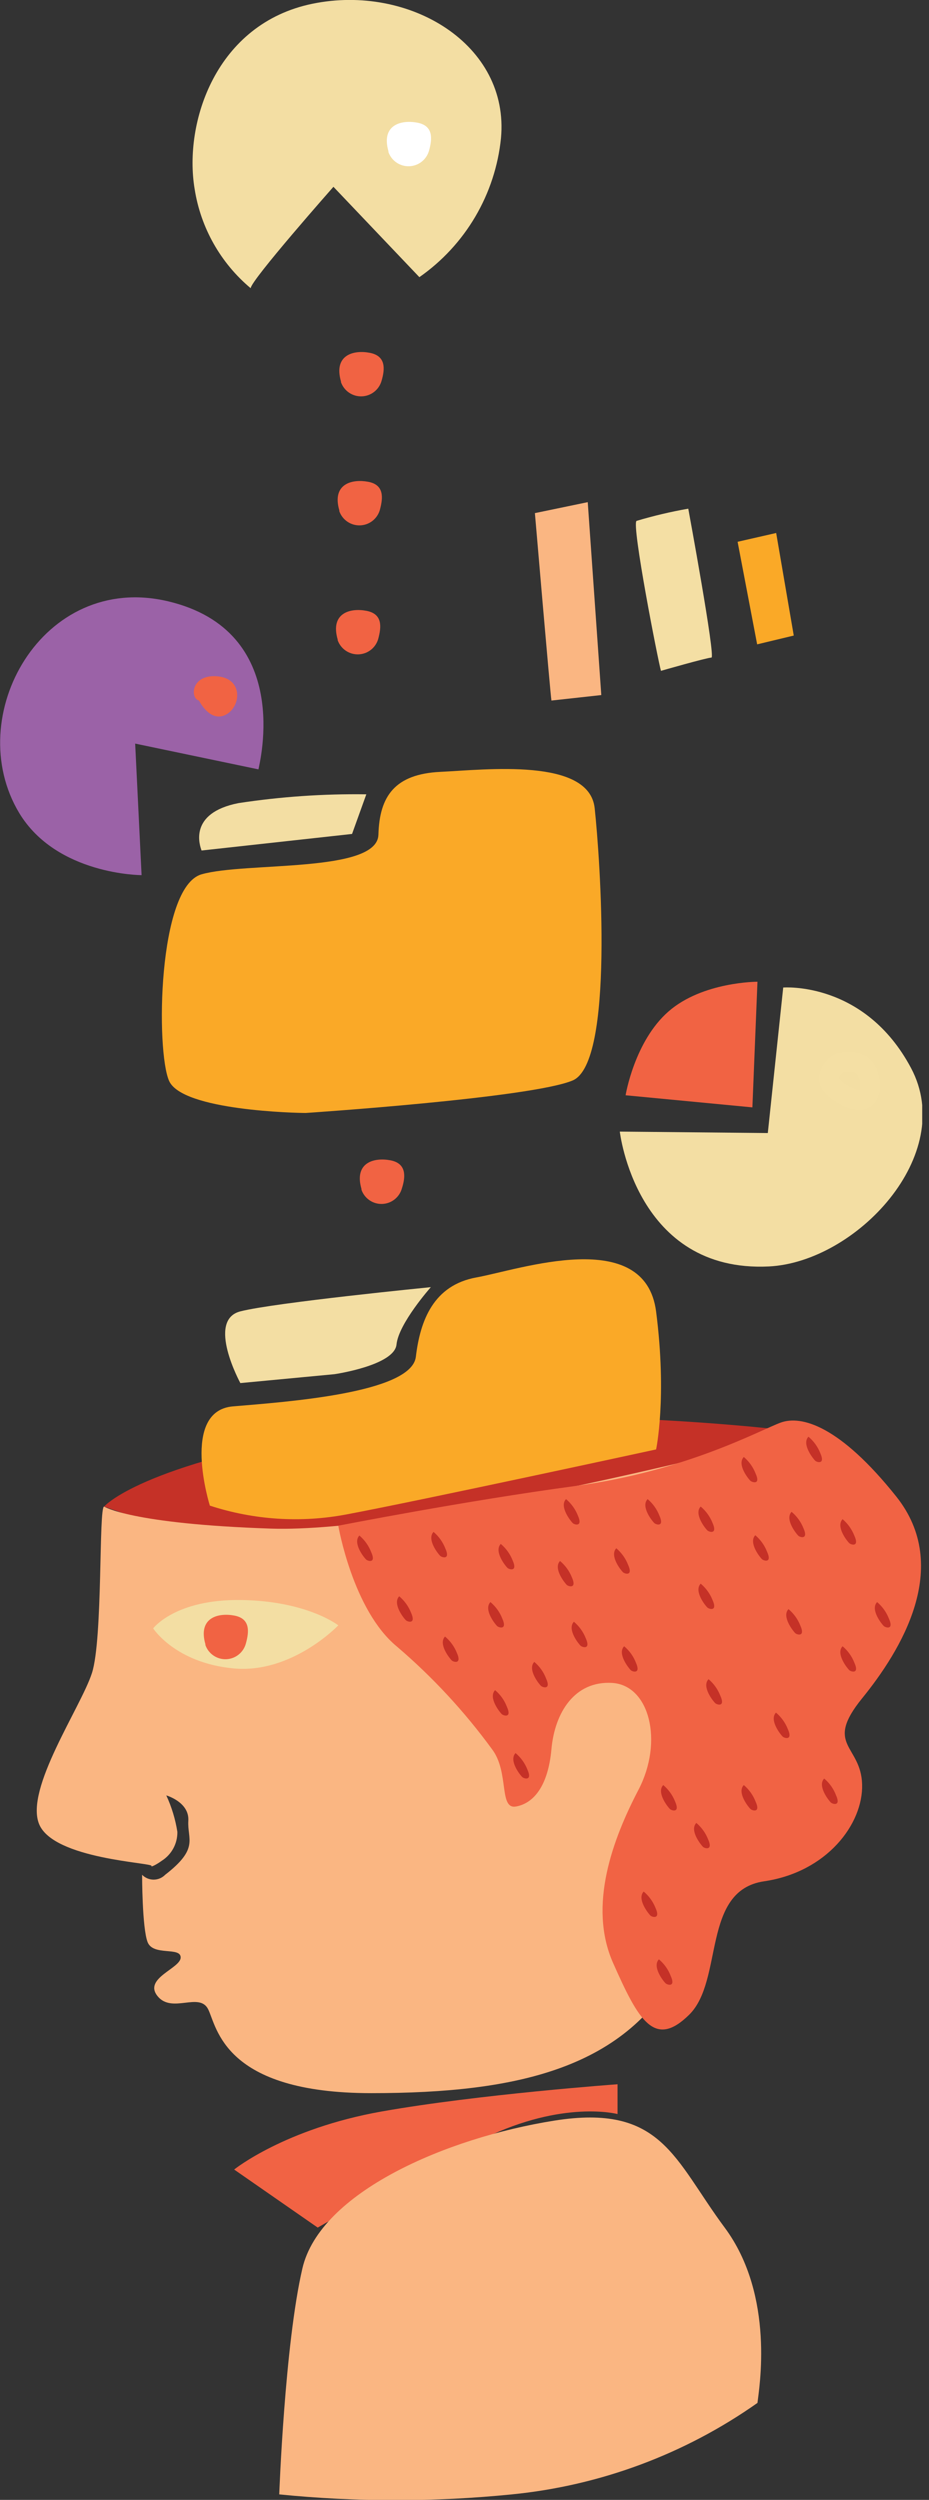 <svg width="119" height="320" viewBox="0 0 119 320" fill="none" xmlns="http://www.w3.org/2000/svg">
<rect x="0" y="0" width="119" height="320" fill="#333333" stroke="none"/>
<g clip-path="url(#clip0_591_2358)">
<path d="M13.34 192.848C13.34 192.848 17.858 187.469 43.333 183.243C68.809 179.017 102.114 183.243 102.114 183.243C102.114 183.243 65.775 195.988 51.878 197.63C38.836 199.001 25.652 197.365 13.34 192.848V192.848Z" fill="#C53127"/>
<path d="M13.34 192.848C12.625 192.848 13.195 209.779 11.777 214.164C10.36 218.549 3.166 228.975 5.008 233.492C6.849 238.01 19.686 238.433 19.408 238.857C19.289 239.03 19.924 238.765 20.733 238.182C21.352 237.787 21.861 237.24 22.209 236.593C22.557 235.946 22.733 235.22 22.72 234.486C22.467 232.873 21.99 231.303 21.302 229.822C21.302 229.822 24.27 230.67 24.124 233.068C23.978 235.466 25.542 236.592 21.157 239.983C20.964 240.18 20.734 240.336 20.481 240.443C20.227 240.55 19.955 240.605 19.68 240.605C19.404 240.605 19.132 240.55 18.878 240.443C18.625 240.336 18.395 240.18 18.202 239.983C18.202 239.983 18.202 246.766 18.904 248.595C19.607 250.423 23.144 249.164 23.144 250.568C23.144 251.973 18.335 253.218 20.176 255.51C22.018 257.802 25.542 254.94 26.668 257.206C27.794 259.471 28.642 267.936 47.559 267.936C66.477 267.936 80.44 264.691 87.21 251.416C93.98 238.142 92.853 231.24 95.543 218.535C98.232 205.831 96.523 184.939 96.523 184.939C96.523 184.939 52.686 196.266 34.709 195.67C16.732 195.074 13.34 192.848 13.34 192.848Z" fill="#FAB682"/>
<path d="M43.334 195.299C43.334 195.299 45.175 206.109 50.845 210.772C55.4 214.66 59.486 219.066 63.02 223.901C65.272 226.855 63.854 231.664 66.12 231.24C68.385 230.816 70.213 228.59 70.637 223.901C71.061 219.211 73.605 215.144 78.4 215.422C83.196 215.7 85.024 222.907 81.778 229.12C78.533 235.334 75.274 243.918 78.533 251.271C81.792 258.623 83.832 262.279 88.283 257.894C92.734 253.509 89.833 241.997 97.875 240.818C105.916 239.639 110.579 233.479 110.433 228.405C110.288 223.331 105.505 223.463 110.433 217.396C115.362 211.329 122.012 200.598 114.805 191.563C107.598 182.528 102.67 181.124 99.994 182.104C97.318 183.084 87.899 188.304 73.724 190.212C59.549 192.119 43.334 195.299 43.334 195.299Z" fill="#F16344"/>
<path d="M19.62 208.44C19.62 208.44 22.455 204.678 30.921 204.811C39.386 204.943 43.334 208.056 43.334 208.056C43.334 208.056 37.412 214.269 29.927 213.567C22.442 212.865 19.62 208.44 19.62 208.44Z" fill="#F3DEA3"/>
<path d="M79.103 270.612C79.103 270.612 72.187 268.771 62.026 273.712C51.865 278.654 40.697 285.145 40.697 285.145L29.993 277.713C29.993 277.713 36.485 272.48 48.898 270.281C61.311 268.082 79.103 266.797 79.103 266.797V270.612Z" fill="#F16344"/>
<path d="M97.027 307.587C97.212 305.891 99.332 293.902 92.827 285.145C86.323 276.388 84.786 269.248 70.955 271.46C57.124 273.672 41.002 280.628 38.737 290.365C36.471 300.102 35.769 319.298 35.769 319.298C45.671 320.287 55.648 320.287 65.55 319.298C76.878 318.18 87.723 314.145 97.027 307.587V307.587Z" fill="#FAB682"/>
<path d="M26.88 192.729C26.88 192.729 23.077 180.594 29.847 180.024C36.617 179.454 52.713 178.342 53.269 173.678C53.825 169.015 55.535 164.511 61.032 163.517C66.53 162.524 82.626 156.894 84.044 167.889C85.461 178.885 84.044 185.535 84.044 185.535C84.044 185.535 54.117 192.027 44.38 193.855C38.545 194.96 32.525 194.572 26.88 192.729V192.729Z" fill="#FAA927"/>
<path d="M30.788 177.043C30.788 177.043 26.403 168.989 30.788 167.863C35.173 166.737 55.19 164.763 55.19 164.763C55.19 164.763 51.057 169.413 50.792 172.102C50.527 174.791 42.843 175.904 42.843 175.904L30.788 177.043Z" fill="#F3DEA3"/>
<path d="M79.394 144.851L98.352 145.037L100.326 126.41C100.326 126.41 110.765 125.562 116.7 136.717C122.635 147.872 109.625 161.557 98.497 162.113C81.447 162.948 79.394 144.851 79.394 144.851Z" fill="#F3DEA3"/>
<path d="M110.076 142.069C109.193 142.031 108.333 141.776 107.572 141.327C105.863 140.413 104.922 139.3 104.922 138.029C104.965 137.415 105.156 136.82 105.479 136.296C105.802 135.773 106.248 135.335 106.777 135.021L107.082 134.889C108.301 134.531 110.685 134.385 111.877 136.081C112.725 137.287 113.202 139.817 111.997 141.235C111.754 141.501 111.457 141.714 111.126 141.858C110.794 142.001 110.437 142.073 110.076 142.069V142.069ZM108.009 137.287C107.744 137.499 107.479 137.803 107.492 137.962C107.506 138.121 107.771 138.545 108.817 139.075C109.864 139.605 110.142 139.512 110.142 139.512C110.286 138.839 110.163 138.136 109.798 137.552C109.519 137.088 108.552 137.181 108.009 137.287Z" fill="#F4DFA4"/>
<path d="M97.027 125.668L96.377 141.751L80.136 140.201C80.136 140.201 81.262 133.286 85.634 129.471C90.005 125.655 97.027 125.668 97.027 125.668Z" fill="#F16343"/>
<path d="M39.16 142.467C38.034 142.467 23.356 142.175 21.66 138.36C19.964 134.544 20.189 113.533 25.82 111.917C31.45 110.301 48.341 111.785 48.474 106.843C48.606 101.902 50.593 99.08 56.422 98.802C62.251 98.524 75.472 96.96 76.175 103.452C76.877 109.943 78.718 136.055 73.353 138.307C67.987 140.559 39.16 142.467 39.16 142.467Z" fill="#FAA927"/>
<path d="M25.82 108.87C25.608 108.301 24.058 104.075 30.549 102.803C35.967 101.977 41.444 101.6 46.924 101.677L45.096 106.751L25.82 108.87Z" fill="#F3DEA3"/>
<path d="M70.637 89.674C70.492 88.826 68.518 65.682 68.518 65.682L75.287 64.278L77.023 88.972L70.637 89.674Z" fill="#FAB682"/>
<path d="M84.666 85.872C84.322 84.733 80.864 67.1 81.54 66.676C83.716 66.027 85.927 65.505 88.164 65.113C88.164 65.113 91.688 84.176 91.131 84.176C90.575 84.176 84.666 85.872 84.666 85.872Z" fill="#F4DFA4"/>
<path d="M96.987 82.481L94.483 69.352L99.424 68.226L101.676 81.355L96.987 82.481Z" fill="#FAA927"/>
<path d="M33.106 98.484C33.239 97.716 37.624 80.785 21.528 76.97C5.432 73.154 -4.968 91.714 2.464 104.075C7.273 112.023 18.136 112.023 18.136 112.023L17.315 95.185L33.106 98.484Z" fill="#9B62A7"/>
<path d="M25.489 89.674C24.323 89.396 24.455 86.283 27.847 86.574C31.238 86.866 30.867 90.549 28.867 91.516C26.866 92.483 25.489 89.674 25.489 89.674Z" fill="#F16343"/>
<path d="M48.447 81.792C48.287 82.347 47.955 82.837 47.499 83.191C47.042 83.545 46.486 83.746 45.908 83.763C45.331 83.781 44.763 83.615 44.286 83.289C43.809 82.963 43.448 82.495 43.254 81.951V81.858C42.273 78.467 44.857 77.791 46.937 78.188C49.017 78.586 48.871 80.228 48.447 81.792Z" fill="#F16343"/>
<path d="M51.481 152.124C51.326 152.681 50.998 153.175 50.543 153.532C50.089 153.89 49.532 154.093 48.954 154.112C48.376 154.132 47.807 153.966 47.33 153.639C46.853 153.313 46.492 152.842 46.301 152.296V152.19C45.334 148.812 47.904 148.137 49.984 148.521C52.064 148.905 51.984 150.561 51.481 152.124Z" fill="#F16343"/>
<path d="M31.49 210.401C31.335 210.958 31.007 211.452 30.552 211.809C30.098 212.167 29.541 212.37 28.963 212.389C28.385 212.409 27.816 212.243 27.339 211.916C26.862 211.59 26.501 211.119 26.31 210.573V210.467C25.343 207.089 27.913 206.414 29.993 206.798C32.073 207.182 31.927 208.838 31.49 210.401Z" fill="#F16343"/>
<path d="M48.659 65.272C48.5 65.827 48.17 66.318 47.714 66.674C47.259 67.029 46.703 67.231 46.125 67.25C45.548 67.27 44.979 67.105 44.501 66.78C44.023 66.456 43.661 65.988 43.466 65.444V65.338C42.486 61.947 45.069 61.284 47.149 61.669C49.229 62.053 49.083 63.709 48.659 65.272Z" fill="#F16343"/>
<path d="M48.871 48.765C48.711 49.32 48.379 49.81 47.923 50.164C47.466 50.519 46.91 50.719 46.332 50.737C45.755 50.754 45.187 50.588 44.71 50.263C44.233 49.937 43.871 49.468 43.678 48.924V48.831C42.697 45.44 45.281 44.764 47.361 45.162C49.441 45.559 49.334 47.202 48.871 48.765Z" fill="#F16343"/>
<path d="M32.112 36.895C32.112 35.901 42.711 23.912 42.711 23.912L53.72 35.478C56.638 33.44 59.082 30.797 60.886 27.729C62.69 24.661 63.811 21.24 64.172 17.699C65.298 5.697 52.448 -2.067 40.035 0.477C27.622 3.021 23.515 15.725 24.932 24.191C25.707 29.156 28.259 33.67 32.112 36.895V36.895Z" fill="#F3DEA3"/>
<path d="M54.952 19.302C54.793 19.858 54.463 20.348 54.007 20.704C53.552 21.059 52.996 21.261 52.418 21.281C51.841 21.3 51.272 21.135 50.794 20.811C50.316 20.486 49.954 20.018 49.759 19.474V19.368C48.792 15.99 51.362 15.314 53.442 15.699C55.522 16.083 55.389 17.752 54.952 19.302Z" fill="white"/>
<path d="M46.036 196.557C45.122 197.511 46.659 199.419 46.897 199.631C47.136 199.843 48.222 200.16 47.546 198.677C47.227 197.856 46.708 197.127 46.036 196.557V196.557Z" fill="#C53127"/>
<path d="M63.417 216.349C62.503 217.303 64.04 219.211 64.278 219.423C64.516 219.635 65.603 219.953 64.927 218.469C64.612 217.645 64.093 216.916 63.417 216.349V216.349Z" fill="#C53127"/>
<path d="M55.535 196.094C54.62 197.047 56.157 198.955 56.396 199.167C56.634 199.379 57.721 199.697 57.045 198.213C56.725 197.392 56.206 196.664 55.535 196.094V196.094Z" fill="#C53127"/>
<path d="M79.95 210.732C79.023 211.673 80.573 213.581 80.798 213.793C81.023 214.005 82.123 214.323 81.46 212.839C81.143 212.02 80.624 211.296 79.95 210.732V210.732Z" fill="#C53127"/>
<path d="M90.761 214.945C89.833 215.899 91.383 217.807 91.622 218.019C91.86 218.231 92.947 218.548 92.271 217.065C91.951 216.244 91.432 215.515 90.761 214.945V214.945Z" fill="#C53127"/>
<path d="M84.958 228.498C84.044 229.451 85.581 231.359 85.819 231.571C86.058 231.783 87.144 232.101 86.481 230.617C86.158 229.795 85.635 229.066 84.958 228.498V228.498Z" fill="#C53127"/>
<path d="M68.438 212.733C67.524 213.687 69.061 215.594 69.299 215.806C69.537 216.018 70.624 216.336 69.948 214.852C69.633 214.029 69.114 213.299 68.438 212.733V212.733Z" fill="#C53127"/>
<path d="M64.146 197.63C63.232 198.584 64.769 200.492 65.007 200.704C65.246 200.916 66.332 201.234 65.669 199.75C65.346 198.927 64.823 198.199 64.146 197.63V197.63Z" fill="#C53127"/>
<path d="M89.754 202.718C88.84 203.671 90.376 205.566 90.615 205.778C90.853 205.99 91.94 206.308 91.277 204.824C90.952 204.006 90.429 203.282 89.754 202.718V202.718Z" fill="#C53127"/>
<path d="M101.001 205.976C100.087 206.93 101.637 208.838 101.862 209.05C102.087 209.262 103.187 209.58 102.524 208.096C102.201 207.273 101.677 206.545 101.001 205.976V205.976Z" fill="#C53127"/>
<path d="M73.512 207.593C72.598 208.546 74.135 210.454 74.373 210.666C74.612 210.878 75.698 211.196 75.036 209.712C74.713 208.89 74.189 208.161 73.512 207.593V207.593Z" fill="#C53127"/>
<path d="M62.821 205.075C61.907 206.029 63.444 207.937 63.682 208.149C63.921 208.361 65.007 208.679 64.345 207.195C64.022 206.373 63.498 205.644 62.821 205.075V205.075Z" fill="#C53127"/>
<path d="M78.944 198.187C78.03 199.141 79.566 201.048 79.805 201.26C80.043 201.472 81.13 201.79 80.454 200.306C80.135 199.485 79.615 198.757 78.944 198.187V198.187Z" fill="#C53127"/>
<path d="M89.754 192.848C88.84 193.788 90.376 195.696 90.615 195.908C90.853 196.12 91.94 196.438 91.277 194.954C90.952 194.137 90.429 193.413 89.754 192.848V192.848Z" fill="#C53127"/>
<path d="M103.558 183.906C102.644 184.859 104.194 186.767 104.419 186.979C104.644 187.191 105.744 187.509 105.081 186.025C104.758 185.203 104.235 184.474 103.558 183.906V183.906Z" fill="#C53127"/>
<path d="M101.398 193.523C100.484 194.477 102.034 196.372 102.259 196.584C102.485 196.796 103.584 197.114 102.922 195.63C102.597 194.812 102.073 194.088 101.398 193.523V193.523Z" fill="#C53127"/>
<path d="M107.93 194.464C107.015 195.418 108.552 197.326 108.791 197.538C109.029 197.75 110.115 198.068 109.44 196.584C109.12 195.763 108.601 195.034 107.93 194.464V194.464Z" fill="#C53127"/>
<path d="M112.354 205.075C111.427 206.029 112.977 207.937 113.216 208.149C113.454 208.361 114.54 208.679 113.865 207.195C113.545 206.374 113.026 205.645 112.354 205.075V205.075Z" fill="#C53127"/>
<path d="M82.454 242.13C81.54 243.083 83.09 244.991 83.315 245.203C83.54 245.415 84.64 245.72 83.977 244.249C83.654 243.427 83.13 242.698 82.454 242.13V242.13Z" fill="#C53127"/>
<path d="M99.398 219.224C98.484 220.178 100.021 222.086 100.259 222.298C100.497 222.51 101.584 222.828 100.921 221.344C100.598 220.521 100.074 219.793 99.398 219.224V219.224Z" fill="#C53127"/>
<path d="M105.572 227.663C104.658 228.617 106.194 230.525 106.433 230.737C106.671 230.949 107.758 231.266 107.082 229.783C106.767 228.959 106.247 228.23 105.572 227.663V227.663Z" fill="#C53127"/>
<path d="M107.93 210.732C107.015 211.673 108.552 213.581 108.791 213.793C109.029 214.005 110.115 214.323 109.44 212.839C109.123 212.02 108.603 211.296 107.93 210.732V210.732Z" fill="#C53127"/>
<path d="M96.748 196.518C95.834 197.471 97.371 199.379 97.61 199.591C97.848 199.803 98.934 200.121 98.259 198.637C97.939 197.816 97.42 197.088 96.748 196.518V196.518Z" fill="#C53127"/>
<path d="M95.278 228.498C94.351 229.451 95.901 231.359 96.139 231.571C96.378 231.783 97.464 232.101 96.788 230.617C96.469 229.796 95.95 229.068 95.278 228.498V228.498Z" fill="#C53127"/>
<path d="M84.402 250.807C83.488 251.761 85.024 253.668 85.263 253.88C85.501 254.092 86.588 254.41 85.912 252.927C85.597 252.103 85.077 251.373 84.402 250.807V250.807Z" fill="#C53127"/>
<path d="M89.197 233.346C88.27 234.3 89.82 236.194 90.045 236.406C90.27 236.618 91.37 236.936 90.708 235.453C90.386 234.636 89.867 233.912 89.197 233.346V233.346Z" fill="#C53127"/>
<path d="M95.278 186.502C94.351 187.456 95.901 189.364 96.139 189.562C96.378 189.761 97.464 190.092 96.788 188.622C96.469 187.801 95.95 187.072 95.278 186.502Z" fill="#C53127"/>
<path d="M82.957 191.894C82.03 192.848 83.58 194.756 83.819 194.968C84.057 195.18 85.143 195.497 84.468 194.014C84.148 193.193 83.629 192.464 82.957 191.894V191.894Z" fill="#C53127"/>
<path d="M72.505 191.894C71.591 192.848 73.141 194.756 73.366 194.968C73.591 195.18 74.691 195.497 74.029 194.014C73.706 193.191 73.182 192.463 72.505 191.894V191.894Z" fill="#C53127"/>
<path d="M71.737 199.816C70.823 200.77 72.373 202.664 72.598 202.876C72.823 203.088 73.922 203.406 73.26 201.923C72.935 201.105 72.412 200.381 71.737 199.816V199.816Z" fill="#C53127"/>
<path d="M66.04 224.404C65.126 225.358 66.663 227.266 66.901 227.478C67.139 227.69 68.226 228.007 67.563 226.524C67.24 225.701 66.717 224.973 66.04 224.404V224.404Z" fill="#C53127"/>
<path d="M51.137 204.334C50.222 205.288 51.759 207.195 51.998 207.407C52.236 207.619 53.322 207.937 52.66 206.453C52.337 205.631 51.813 204.902 51.137 204.334V204.334Z" fill="#C53127"/>
<path d="M57.005 209.487C56.091 210.441 57.641 212.335 57.866 212.547C58.092 212.759 59.191 213.077 58.529 211.593C58.204 210.776 57.68 210.052 57.005 209.487V209.487Z" fill="#C53127"/>
</g>
<defs>
<clipPath id="clip0_591_2358">
<rect width="118.13" height="320" fill="white"/>
</clipPath>
</defs>
</svg>
